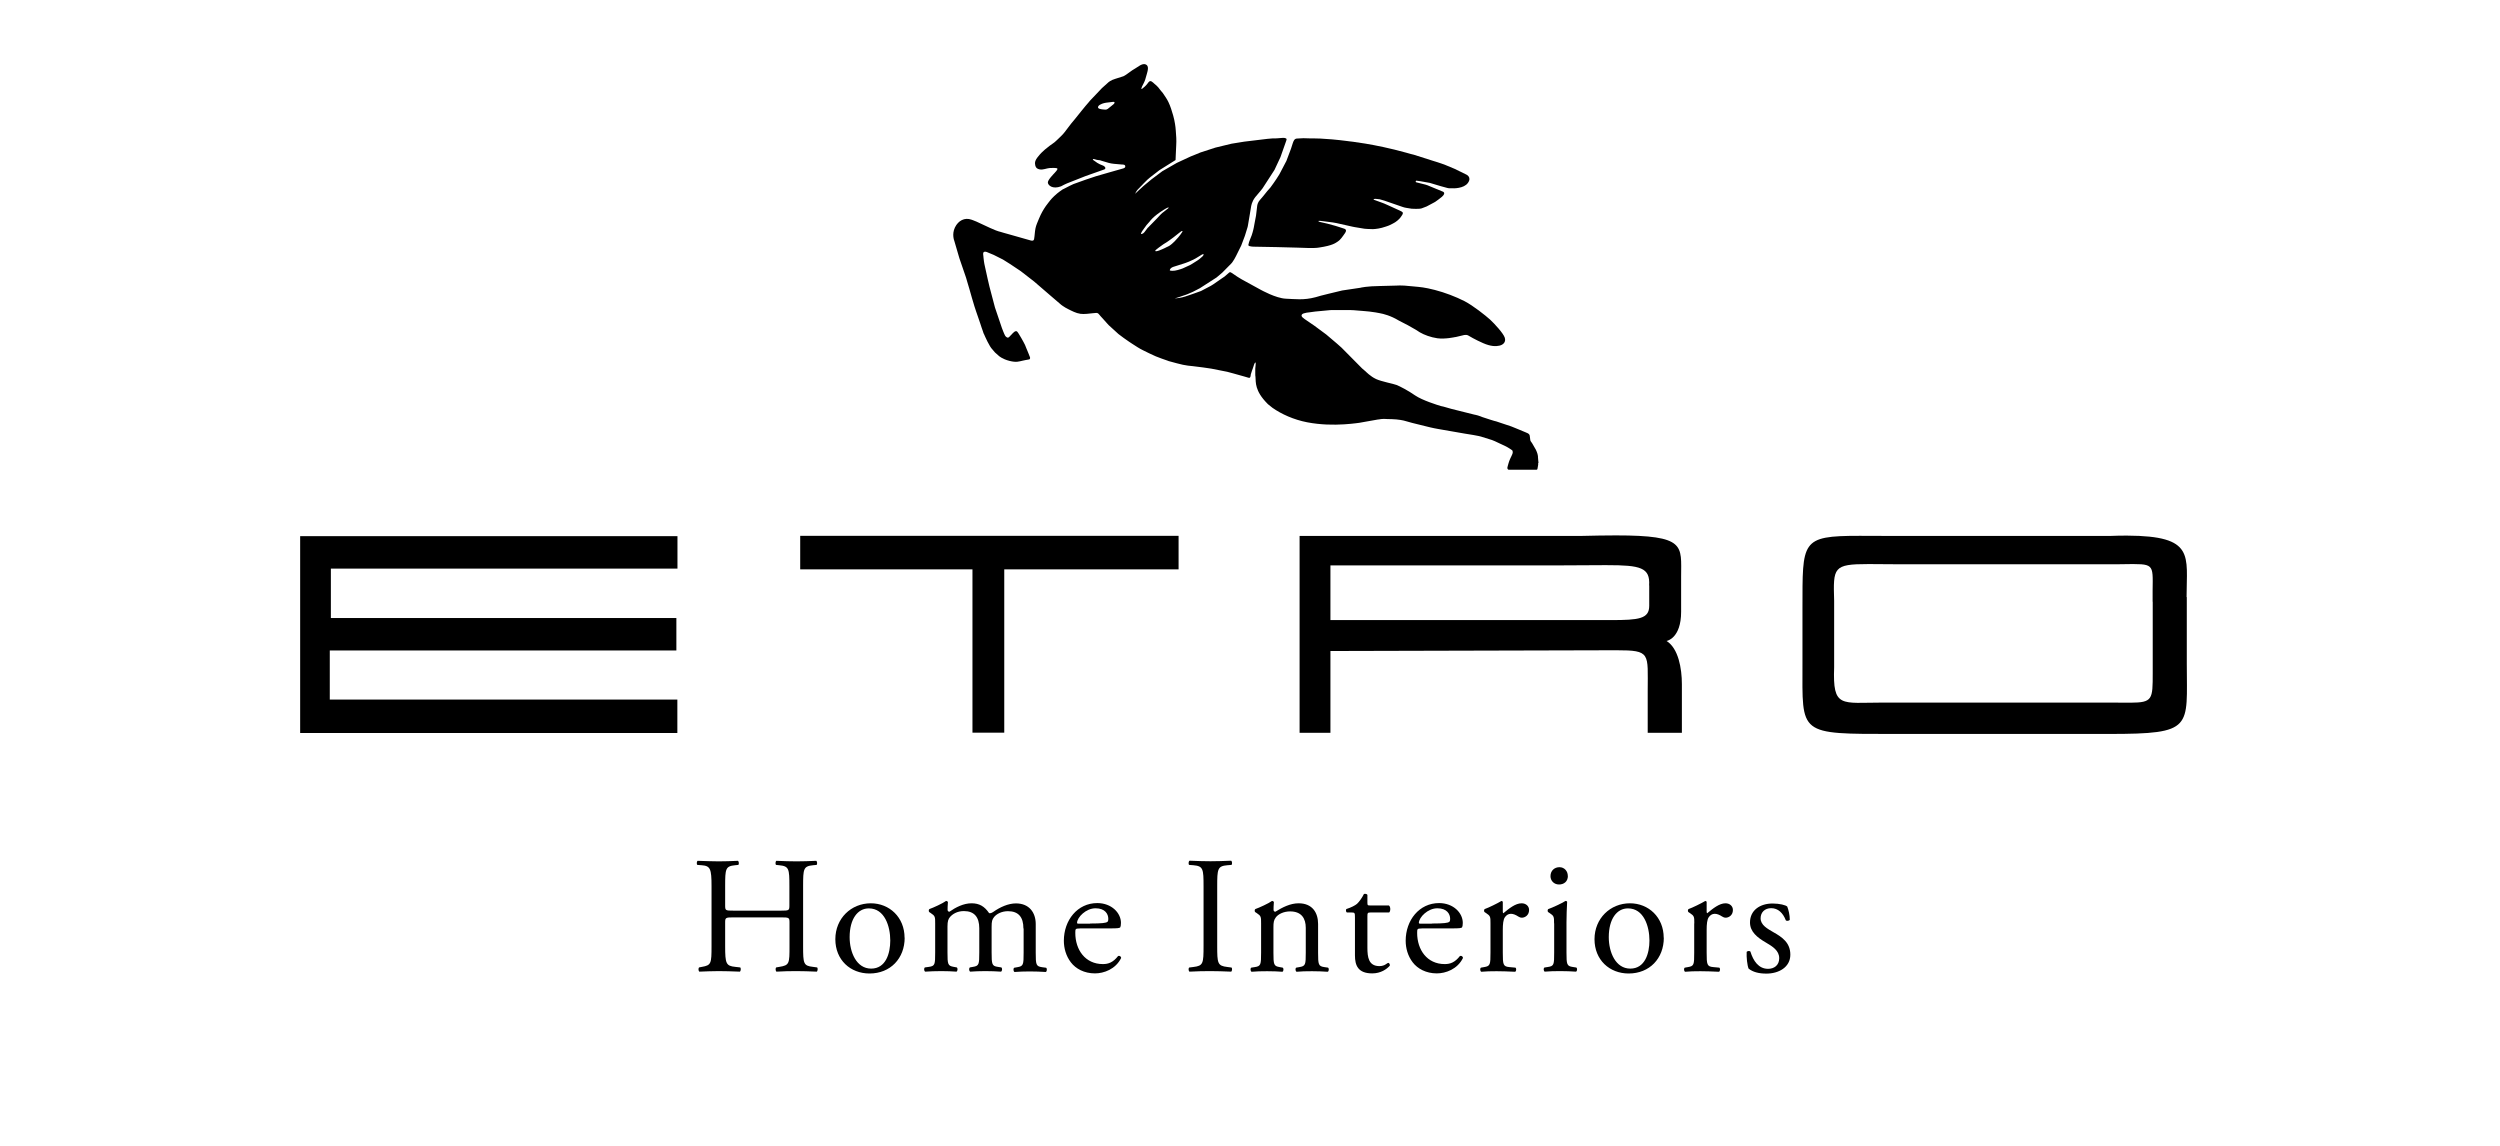 <svg xmlns="http://www.w3.org/2000/svg" xmlns:xlink="http://www.w3.org/1999/xlink" width="480" zoomAndPan="magnify" viewBox="0 0 360 165" height="220" preserveAspectRatio="xMidYMid meet"><g id="a2c26a2a89"><path style=" stroke:none;fill-rule:nonzero;fill:#000000;fill-opacity:1;" d="M 194.18 20.336 C 194.18 20.336 197.855 20.695 202.496 21.988 L 203.105 22.16 L 203.602 22.285 L 207.324 23.469 C 207.324 23.469 207.758 23.609 208.18 23.777 C 208.852 24.043 209.441 24.309 209.457 24.309 C 210.035 24.59 211.141 25.133 211.141 25.133 C 211.141 25.133 211.98 25.492 211.387 26.332 C 210.797 27.176 209.254 27.129 209.066 27.113 C 209.066 27.113 208.82 27.113 208.664 27.113 C 208.602 27.113 208.492 27.082 208.414 27.066 C 208.133 26.988 207.496 26.816 207.496 26.816 L 205.875 26.332 L 204.551 26.098 L 203.992 26.02 C 203.992 26.02 203.914 25.977 203.867 26.113 C 203.867 26.129 203.82 26.223 203.945 26.254 L 205.254 26.582 C 205.254 26.582 205.395 26.613 205.547 26.676 L 207.73 27.578 C 207.73 27.578 208.32 27.734 207.637 28.34 L 207.137 28.73 C 206.73 29.059 206.516 29.152 206.516 29.152 L 205.441 29.727 L 204.832 29.961 C 204.832 29.961 204.645 30.07 204.18 30.07 C 204.18 30.07 203.586 30.086 203.273 30.055 C 203.273 30.055 202.793 29.977 202.496 29.93 C 202.34 29.914 202.137 29.852 201.996 29.805 C 201.297 29.555 199.336 28.887 199.336 28.887 L 198.68 28.699 L 198.262 28.652 C 198.262 28.652 197.965 28.605 197.84 28.668 C 197.84 28.668 197.715 28.746 197.871 28.777 L 199.117 29.23 C 199.117 29.23 199.539 29.387 200.051 29.633 C 200.051 29.633 201.141 30.133 201.594 30.336 C 201.75 30.414 202.027 30.523 202.012 30.691 C 202.012 30.848 201.859 31.051 201.656 31.332 C 201.453 31.598 201.016 31.984 200.582 32.188 C 200.238 32.359 200.113 32.453 199.57 32.625 C 198.773 32.906 198.105 32.98 197.699 32.996 C 197.312 32.996 196.484 32.949 196.484 32.938 C 196.484 32.938 195.488 32.766 195.07 32.703 C 194.93 32.672 194.805 32.656 194.758 32.641 C 194.383 32.562 193.059 32.266 192.453 32.125 C 192.25 32.078 192.047 32.047 191.922 32.031 C 191.441 31.969 190.336 31.828 190.336 31.828 C 190.336 31.828 189.852 31.754 189.852 31.844 C 189.852 31.922 190.133 31.984 190.242 32 C 190.66 32.078 191.598 32.312 192.328 32.531 C 192.996 32.734 193.527 32.922 193.402 32.875 C 193.559 32.938 194.039 32.996 193.715 33.512 C 193.371 34.027 193.012 34.539 192.672 34.758 C 192.328 34.977 191.953 35.348 189.961 35.645 C 189.246 35.785 187.469 35.676 186.832 35.66 L 183.84 35.582 C 183.84 35.582 180.961 35.52 180.445 35.52 C 180.617 35.52 179.887 35.52 179.777 35.348 C 179.746 35.301 179.777 35.18 179.809 35.086 C 179.809 35.023 179.887 34.758 179.996 34.508 C 179.996 34.477 180.133 34.195 180.242 33.887 C 180.336 33.621 180.414 33.324 180.461 33.137 C 180.492 33.043 180.508 32.906 180.539 32.797 C 180.586 32.516 180.68 32.031 180.68 32.031 L 180.867 31.051 C 180.867 31.051 181.086 29.23 181.039 29.617 C 181.07 29.434 181.148 29.09 181.473 28.746 L 181.91 28.234 L 182.5 27.5 C 182.5 27.5 182.875 27.066 182.938 27.004 C 182.938 27.004 183.73 25.945 184.23 25.102 L 185.242 23.172 L 185.91 21.395 L 186.145 20.664 C 186.254 20.336 186.379 19.949 186.785 19.949 L 187.688 19.902 L 188.84 19.934 C 188.84 19.934 190.535 19.855 194.211 20.336 "></path><path style=" stroke:none;fill-rule:nonzero;fill:#000000;fill-opacity:1;" d="M 221.543 66.633 C 221.543 66.539 221.527 66.445 221.512 66.355 C 221.496 66.168 221.48 65.98 221.465 65.809 C 221.465 65.762 221.465 65.73 221.465 65.684 C 221.418 65.25 221.168 64.781 221.168 64.766 L 220.621 63.816 L 220.422 63.535 C 220.359 63.457 220.359 63.332 220.359 63.332 L 220.281 62.742 C 220.281 62.648 220.219 62.586 220.172 62.523 C 220.062 62.398 219.906 62.352 219.906 62.352 C 219.844 62.336 219.781 62.305 219.734 62.273 C 219.578 62.211 219.438 62.148 219.285 62.086 C 219.098 62.008 218.91 61.93 218.723 61.852 C 218.535 61.777 218.348 61.699 218.16 61.621 C 217.977 61.543 217.805 61.465 217.617 61.402 C 217.336 61.309 217.055 61.215 216.777 61.121 C 216.465 61.012 216.152 60.918 215.84 60.809 C 215.719 60.762 215.594 60.73 215.469 60.684 C 215.469 60.684 214.906 60.547 214.66 60.453 C 214.395 60.359 213.895 60.203 213.461 60.062 C 213.352 60.016 213.086 59.906 212.82 59.828 C 212.57 59.75 212.355 59.719 212.293 59.703 C 211.23 59.441 209.004 58.879 209.004 58.879 L 207.852 58.551 L 207.496 58.473 C 207.012 58.332 204.816 57.648 203.789 56.949 C 202.762 56.23 201.578 55.625 201.109 55.438 C 200.629 55.25 198.961 54.953 198.152 54.582 C 197.344 54.207 196.656 53.492 196.656 53.492 L 196.145 53.055 L 193.184 50.066 L 192.516 49.473 L 190.973 48.164 L 189.246 46.887 L 188.152 46.141 C 187.953 46 187.719 45.859 187.547 45.688 C 187.484 45.629 187.422 45.535 187.422 45.441 C 187.422 45.27 187.594 45.176 187.734 45.129 C 188 45.035 188.293 45.004 188.574 44.973 C 188.965 44.91 189.383 44.863 189.383 44.863 L 190.039 44.801 C 190.039 44.801 191.098 44.691 191.52 44.66 C 191.641 44.66 191.766 44.645 191.859 44.645 C 192.156 44.645 192.453 44.645 192.762 44.645 C 193.121 44.645 193.496 44.645 193.855 44.645 C 194.242 44.645 194.633 44.645 195.023 44.676 C 195.145 44.676 195.254 44.691 195.363 44.707 C 195.629 44.723 195.895 44.754 196.16 44.77 C 196.281 44.77 196.406 44.785 196.531 44.801 C 196.531 44.801 196.844 44.832 197.188 44.863 C 197.574 44.91 197.996 44.973 198.09 44.988 C 198.184 45.004 198.434 45.051 198.68 45.098 C 199.211 45.191 200.27 45.457 201.422 46.156 L 201.844 46.375 L 202.746 46.84 C 202.746 46.84 203.492 47.262 203.898 47.496 C 204.008 47.559 204.301 47.746 204.457 47.855 C 205.098 48.227 206.016 48.57 206.98 48.711 C 208.102 48.867 209.535 48.539 209.535 48.539 L 209.598 48.539 L 210.844 48.242 C 211.047 48.211 211.246 48.211 211.418 48.305 C 211.512 48.367 212.461 48.93 213.566 49.41 C 214.672 49.895 215.406 49.895 215.934 49.77 C 216.48 49.645 216.887 49.238 216.684 48.617 C 216.48 47.992 215.219 46.625 214.582 46.031 C 213.926 45.441 212.152 44.023 210.891 43.367 C 209.613 42.715 208.055 42.125 206.605 41.75 C 205.176 41.375 204.258 41.312 204.258 41.312 L 203.258 41.219 C 201.625 41.031 201.078 41.141 201.078 41.125 L 198.664 41.188 C 196.906 41.203 195.895 41.422 195.895 41.438 L 193.277 41.828 L 191.348 42.293 C 190.832 42.402 189.461 42.777 189.461 42.793 C 187.719 43.262 186.457 43.059 185.164 43.012 C 183.715 42.949 181.598 41.75 181.582 41.75 C 181.582 41.75 179.637 40.691 178.797 40.223 C 178.516 40.066 178.281 39.91 178.188 39.852 C 177.859 39.633 177.301 39.258 177.301 39.258 C 177.113 39.117 176.988 39.258 176.988 39.258 L 176.32 39.836 L 175.977 40.066 L 174.715 40.941 L 174.34 41.172 L 172.941 41.906 C 172.801 41.984 170.668 42.699 170.668 42.699 C 170.121 42.887 169.281 42.98 169.281 42.965 L 169.188 42.965 L 169.746 42.793 L 170.93 42.387 L 171.758 42.031 L 172.785 41.5 L 175.184 39.957 L 176.008 39.258 C 176.008 39.258 176.848 38.402 177.238 38.012 C 177.301 37.949 177.395 37.855 177.457 37.762 C 177.504 37.699 177.691 37.406 177.738 37.328 C 177.875 37.094 177.984 36.875 177.984 36.875 L 178.516 35.801 L 178.734 35.363 L 179.262 33.965 C 179.262 33.965 179.527 33.105 179.637 32.75 C 179.652 32.688 179.699 32.547 179.715 32.391 C 179.777 32 179.918 31.191 179.918 31.191 L 180.148 29.805 C 180.18 29.648 180.242 29.059 180.758 28.387 C 181.348 27.688 181.816 27.145 181.801 27.129 L 183.527 24.465 L 184.387 22.625 C 184.387 22.625 185.211 20.289 185.211 20.289 C 185.258 20.184 185.32 20.012 185.195 19.934 C 184.977 19.809 184.574 19.855 184.293 19.887 C 183.965 19.918 183.73 19.934 183.422 19.934 C 183.359 19.934 183.281 19.934 183.219 19.934 L 182.5 19.996 L 179.168 20.398 L 177.332 20.695 L 175.012 21.258 L 172.863 21.957 L 172.066 22.285 L 171.477 22.52 L 169.469 23.453 L 167.379 24.652 L 165.824 25.82 L 164.734 26.723 C 164.734 26.723 164.656 26.785 164.625 26.816 C 164.531 26.895 164.453 26.973 164.359 27.066 C 164.25 27.16 164.141 27.266 164.016 27.375 C 163.906 27.469 163.801 27.562 163.707 27.672 C 163.629 27.734 163.551 27.812 163.473 27.875 L 163.441 27.906 C 163.441 27.906 163.473 27.859 163.473 27.844 C 163.473 27.812 163.504 27.797 163.52 27.766 C 163.52 27.75 163.551 27.719 163.566 27.703 C 163.566 27.672 163.598 27.641 163.613 27.609 C 163.629 27.578 163.66 27.531 163.676 27.5 C 163.723 27.438 163.77 27.359 163.832 27.297 C 163.863 27.266 163.895 27.234 163.922 27.203 C 163.969 27.16 164.016 27.113 164.062 27.066 C 164.125 27.004 164.172 26.941 164.234 26.879 C 164.297 26.816 164.375 26.738 164.438 26.676 C 164.5 26.598 164.578 26.535 164.641 26.457 C 164.703 26.395 164.781 26.316 164.844 26.254 C 164.906 26.191 164.953 26.129 165.016 26.082 C 165.059 26.035 165.09 26.008 165.137 25.961 C 165.152 25.945 165.184 25.914 165.199 25.898 L 165.637 25.523 L 166.945 24.512 L 169.281 23.047 C 169.281 22.797 169.312 22.535 169.312 22.285 C 169.328 21.832 169.344 21.383 169.375 20.93 C 169.422 20.215 169.375 19.512 169.312 18.797 C 169.297 18.484 169.25 18.156 169.203 17.848 C 169.141 17.426 169.047 17.035 168.938 16.633 C 168.75 15.977 168.547 15.309 168.254 14.699 C 168.035 14.234 167.723 13.812 167.441 13.391 C 167.348 13.254 167.211 13.145 167.117 13.004 C 167.008 12.863 166.898 12.723 166.789 12.582 C 166.633 12.395 166.43 12.223 166.242 12.07 C 166.105 11.961 165.996 11.82 165.824 11.727 C 165.59 11.602 165.496 11.727 165.34 11.898 C 165.34 11.898 165.215 12.086 165.059 12.254 C 165 12.332 164.734 12.582 164.484 12.77 C 164.234 12.957 164.422 12.535 164.453 12.457 C 164.609 12.133 164.797 11.82 164.906 11.477 C 165 11.195 165.074 10.902 165.152 10.621 C 165.262 10.23 165.512 9.453 164.953 9.266 C 164.625 9.156 164.297 9.328 164.031 9.5 C 163.863 9.609 163.691 9.719 163.52 9.828 C 163.191 10.012 162.879 10.23 162.586 10.449 C 162.32 10.637 162.07 10.84 161.773 10.98 C 161.773 10.98 160.605 11.352 160.605 11.352 C 159.969 11.523 159.562 11.883 159.562 11.898 L 158.676 12.691 L 158.441 12.941 L 156.977 14.48 L 156.73 14.777 C 156.465 15.043 154.828 17.098 154.828 17.098 L 154.27 17.77 C 154.16 17.926 154.035 18.062 153.926 18.219 C 153.723 18.484 153.52 18.75 153.32 19.016 C 153.18 19.199 153.023 19.371 152.852 19.543 C 152.68 19.699 152.508 19.871 152.352 20.027 C 152.262 20.121 152.168 20.199 152.074 20.289 C 151.918 20.445 151.746 20.57 151.652 20.633 C 151.402 20.805 150.938 21.133 150.469 21.535 C 150.141 21.816 149.816 22.129 149.551 22.473 C 149.316 22.75 149.051 23.094 149.035 23.469 C 149.035 23.672 149.082 23.918 149.191 24.09 C 149.301 24.277 149.551 24.371 149.77 24.402 C 150.234 24.465 150.672 24.246 151.125 24.199 C 151.34 24.184 152.184 24.137 152.262 24.277 C 152.34 24.418 151.965 24.793 151.84 24.93 C 151.73 25.055 150.875 25.898 150.891 26.285 C 150.906 26.676 151.559 27.297 152.789 26.832 C 153.551 26.441 153.117 26.598 156.324 25.352 L 158.348 24.637 L 159.051 24.387 C 159.207 24.293 159.191 24.168 159.129 24.074 C 159.051 23.949 158.895 23.871 158.863 23.855 C 158.77 23.809 158.551 23.715 158.379 23.656 C 158.238 23.594 158.086 23.5 158.008 23.453 C 157.789 23.297 157.445 23.047 157.43 23.047 C 157.398 23.031 157.367 22.984 157.367 22.953 C 157.367 22.859 157.57 22.922 157.602 22.922 C 157.711 22.953 157.82 22.984 157.93 23.016 C 158.055 23.047 158.176 23.047 158.301 23.062 C 158.379 23.062 158.457 23.094 158.535 23.125 C 158.91 23.234 159.27 23.344 159.641 23.453 C 160.141 23.594 160.637 23.609 161.152 23.656 C 161.277 23.656 161.402 23.688 161.527 23.688 C 161.695 23.688 162.039 23.688 162.039 23.949 C 162.039 24.121 161.977 24.152 161.773 24.246 L 159.641 24.852 L 157.805 25.383 C 157.805 25.383 157.07 25.617 156.309 25.883 C 155.594 26.129 154.828 26.426 154.582 26.504 C 154.52 26.535 154.051 26.754 154.051 26.754 C 153.91 26.832 153.43 27.082 153.117 27.234 L 153.086 27.234 C 152.93 27.344 152.398 27.672 151.809 28.234 C 151.34 28.668 150.969 29.184 150.922 29.246 C 150.5 29.773 150.141 30.352 149.848 30.957 C 149.754 31.145 149.676 31.332 149.598 31.52 C 149.426 31.953 149.207 32.406 149.113 32.859 C 149.004 33.371 149.004 33.918 148.91 34.43 C 148.898 34.523 148.836 34.617 148.727 34.648 C 148.633 34.68 148.539 34.648 148.445 34.633 C 148.148 34.555 147.852 34.461 147.559 34.383 C 147.215 34.289 146.871 34.18 146.516 34.086 C 146.156 33.98 145.781 33.887 145.426 33.777 C 145.129 33.699 144.832 33.605 144.535 33.527 C 144.395 33.48 144.258 33.449 144.117 33.402 C 143.211 33.199 142.074 32.562 140.598 31.906 C 140.207 31.738 139.879 31.629 139.879 31.629 C 138.914 31.285 137.996 31.754 137.512 32.75 C 137.031 33.746 137.418 34.68 137.418 34.68 L 137.996 36.656 L 138.152 37.188 L 139.117 40.004 C 139.18 40.207 139.227 40.41 139.289 40.598 C 139.383 40.926 139.477 41.266 139.586 41.594 C 139.832 42.434 140.051 43.277 140.316 44.102 C 140.395 44.336 140.473 44.582 140.551 44.816 C 140.77 45.41 140.953 46.016 141.172 46.625 C 141.234 46.793 141.297 46.98 141.344 47.152 C 141.406 47.355 141.469 47.543 141.547 47.73 C 141.578 47.824 141.609 47.934 141.641 48.023 C 141.641 47.992 141.625 47.977 141.609 47.961 C 141.609 47.992 141.641 48.023 141.656 48.055 C 141.656 48.055 141.656 48.023 141.656 48.023 C 141.844 48.461 142.48 49.91 142.902 50.312 L 143.273 50.75 L 143.836 51.25 C 143.836 51.25 144.316 51.699 145.348 51.965 C 146.391 52.23 146.746 52.043 147.277 51.934 C 147.543 51.887 147.805 51.809 148.086 51.777 C 148.18 51.777 148.289 51.746 148.32 51.637 C 148.367 51.496 148.289 51.359 148.242 51.25 C 148.195 51.156 148.164 51.062 148.133 50.969 C 148.055 50.766 147.977 50.562 147.883 50.359 C 147.852 50.297 147.836 50.238 147.805 50.176 L 147.605 49.676 L 147.371 49.223 C 147.184 48.852 146.949 48.492 146.73 48.117 C 146.652 47.992 146.578 47.871 146.484 47.762 C 146.234 47.496 145.828 47.992 145.656 48.18 L 145.5 48.336 C 145.254 48.633 145.16 48.633 145.082 48.617 C 145.004 48.586 144.863 48.539 144.738 48.336 C 144.613 48.133 144.273 47.246 144.273 47.23 L 143.273 44.273 L 142.48 41.266 L 142.215 40.129 L 141.75 38.012 C 141.719 37.902 141.688 37.637 141.688 37.637 C 141.688 37.637 141.656 37.375 141.625 37.109 C 141.625 36.969 141.594 36.812 141.578 36.656 C 141.578 36.531 141.547 36.363 141.688 36.285 C 141.906 36.16 142.246 36.348 142.449 36.438 L 143.09 36.703 L 144.426 37.375 L 145.441 38.012 L 146.98 39.039 L 148.91 40.535 L 151.203 42.512 L 152.82 43.898 C 152.82 43.898 152.914 43.977 153.039 44.055 C 153.102 44.102 153.32 44.242 153.43 44.305 C 153.598 44.398 153.801 44.504 153.801 44.504 C 153.801 44.504 154.004 44.613 154.207 44.707 C 154.426 44.816 154.645 44.91 154.645 44.91 C 154.922 45.035 155.266 45.145 155.594 45.191 C 155.812 45.223 156.246 45.223 156.527 45.191 C 156.871 45.16 157.273 45.113 157.273 45.113 C 157.383 45.113 157.492 45.098 157.602 45.082 C 157.742 45.082 157.883 45.035 158.023 45.082 C 158.16 45.129 158.238 45.238 158.332 45.348 C 158.379 45.41 158.426 45.473 158.488 45.535 C 158.598 45.641 158.691 45.766 158.801 45.875 C 159.035 46.141 159.27 46.391 159.5 46.656 C 159.547 46.719 159.609 46.777 159.656 46.824 L 161.059 48.102 C 161.559 48.477 162.07 48.867 162.586 49.207 C 162.742 49.301 162.879 49.41 163.035 49.504 C 163.551 49.832 164.047 50.176 164.594 50.438 C 165.199 50.734 165.809 51.047 166.43 51.312 C 166.977 51.543 167.551 51.73 168.129 51.934 C 168.176 51.949 168.238 51.965 168.285 51.996 L 169.5 52.324 C 170.668 52.664 171.773 52.727 171.773 52.727 L 173.266 52.914 L 174.434 53.086 L 176.723 53.539 C 177.004 53.617 177.285 53.695 177.582 53.77 C 178.125 53.926 178.656 54.066 179.199 54.223 C 179.371 54.27 179.559 54.316 179.73 54.379 C 179.824 54.41 179.918 54.441 179.996 54.363 C 180.102 54.238 180.086 54.066 180.117 53.91 C 180.164 53.723 180.227 53.555 180.289 53.367 C 180.32 53.258 180.352 53.164 180.398 53.07 C 180.43 52.977 180.461 52.883 180.492 52.789 C 180.555 52.602 180.602 52.402 180.711 52.246 C 180.711 52.23 180.758 52.184 180.773 52.199 C 180.82 52.199 180.82 52.324 180.82 52.355 C 180.82 52.434 180.82 52.527 180.805 52.602 C 180.789 52.758 180.773 52.914 180.758 53.086 C 180.758 53.32 180.758 53.57 180.758 53.801 C 180.758 53.973 180.758 54.129 180.789 54.285 C 180.852 55.047 180.664 56.262 182.5 58.117 L 182.594 58.211 L 183.234 58.723 C 184.512 59.625 186.301 60.438 188.23 60.809 C 190.164 61.184 192.078 61.199 193.543 61.105 C 195.023 61.012 195.723 60.871 195.723 60.887 L 198.434 60.406 L 198.496 60.406 C 198.496 60.406 199.086 60.266 199.785 60.344 C 199.785 60.344 200.953 60.344 201.656 60.469 C 201.828 60.5 202.043 60.531 202.074 60.547 C 202.199 60.578 202.371 60.625 202.371 60.625 L 203.367 60.902 L 205.453 61.418 C 205.453 61.418 206.344 61.652 207.184 61.789 C 208.023 61.93 210.375 62.352 210.953 62.445 C 210.953 62.445 211.543 62.539 212.121 62.633 C 212.445 62.695 212.758 62.758 212.945 62.789 C 213.055 62.805 213.18 62.852 213.258 62.867 C 213.582 62.957 214.441 63.238 214.844 63.363 C 214.984 63.41 215.141 63.473 215.266 63.535 C 215.672 63.723 216.527 64.125 216.887 64.297 C 216.992 64.344 217.32 64.547 217.414 64.609 C 217.805 64.891 217.789 64.781 217.836 65.094 C 217.836 65.094 217.836 65.277 217.758 65.434 L 217.617 65.746 L 217.57 65.84 C 217.57 65.84 217.336 66.309 217.227 66.711 C 217.195 66.852 217.148 66.977 217.117 67.102 C 217.07 67.242 217.039 67.383 217.086 67.508 C 217.117 67.582 217.18 67.645 217.258 67.645 C 217.336 67.645 217.445 67.645 217.523 67.645 L 220.887 67.645 C 220.996 67.645 221.09 67.645 221.199 67.645 C 221.246 67.645 221.293 67.645 221.34 67.613 C 221.387 67.582 221.402 67.508 221.402 67.461 C 221.418 67.352 221.449 67.227 221.465 67.117 C 221.496 66.977 221.512 66.836 221.496 66.695 M 160.375 14.98 C 160.375 14.98 160.25 15.105 160.25 15.09 L 160 15.293 C 159.844 15.418 159.672 15.559 159.516 15.68 C 159.297 15.852 159.051 15.773 158.801 15.758 C 158.598 15.727 157.992 15.695 158.133 15.34 C 158.223 15.137 158.52 15.012 158.707 14.934 C 158.879 14.871 159.066 14.824 159.254 14.793 C 159.547 14.746 159.844 14.715 160.141 14.684 C 160.234 14.684 160.359 14.637 160.438 14.684 C 160.574 14.73 160.438 14.934 160.375 14.996 M 165.293 32.781 L 164.797 33.434 C 164.641 33.652 164.281 33.777 164.297 33.652 C 164.312 33.527 164.547 33.152 164.562 33.152 L 165.105 32.406 L 165.559 31.891 C 165.559 31.891 165.996 31.191 167.598 30.195 L 167.973 29.977 C 167.973 29.977 168.254 29.836 168.285 29.883 C 168.316 29.93 168.16 30.055 168.129 30.07 L 167.598 30.492 C 167.32 30.676 167.008 31.02 167.008 31.02 L 166.602 31.457 L 165.98 32.094 L 165.309 32.781 Z M 168.129 35.52 C 167.629 35.801 166.93 36.066 166.93 36.066 C 166.648 36.176 166.43 36.191 166.398 36.176 C 166.352 36.145 166.32 36.082 166.477 35.957 C 166.633 35.816 167.07 35.504 167.07 35.504 L 167.52 35.18 L 168.066 34.836 C 168.066 34.836 168.531 34.523 168.938 34.211 C 168.938 34.211 169.684 33.605 169.824 33.512 L 170.074 33.324 C 170.074 33.324 170.23 33.215 170.277 33.277 C 170.324 33.34 170.121 33.574 169.965 33.809 L 169.656 34.195 C 168.906 35.086 168.41 35.379 168.41 35.379 C 168.332 35.426 168.238 35.488 168.129 35.535 M 168.457 38.883 C 168.457 38.742 168.656 38.527 168.938 38.434 L 170.559 37.918 C 170.559 37.918 171.648 37.574 172.52 37 L 173.082 36.656 C 173.082 36.656 173.281 36.562 173.312 36.609 C 173.359 36.656 173.234 36.875 173.141 36.938 L 172.926 37.125 C 172.926 37.125 172.629 37.406 172.254 37.621 C 171.898 37.84 171.445 38.168 170.992 38.34 L 170.309 38.652 C 170.309 38.652 169.871 38.82 169.594 38.883 C 169.375 38.93 169.109 39.008 168.844 38.992 C 168.844 38.992 168.441 39.023 168.441 38.883 "></path><path style=" stroke:none;fill-rule:nonzero;fill:#000000;fill-opacity:1;" d="M 169.715 77.16 L 115.23 77.16 L 115.23 81.988 L 140.035 81.988 L 140.035 105.504 L 144.613 105.504 L 144.613 81.988 L 169.715 81.988 Z M 169.715 77.16 "></path><path style=" stroke:none;fill-rule:nonzero;fill:#000000;fill-opacity:1;" d="M 239.996 92.297 C 239.996 92.297 242.082 91.953 242.082 88.094 L 242.082 83.031 C 242.082 78.531 242.828 77.098 232.691 77.098 C 231.227 77.098 229.531 77.129 227.582 77.176 L 187.141 77.176 L 187.141 105.52 L 191.582 105.52 L 191.582 93.746 L 232.504 93.637 L 232.754 93.637 C 237.754 93.637 237.27 94.043 237.27 99.492 L 237.27 105.52 L 242.191 105.52 L 242.191 98.512 C 242.191 96.27 241.691 93.355 239.98 92.297 M 237.488 84.293 L 237.488 87.234 C 237.488 89.105 236.023 89.293 232.004 89.293 L 231.133 89.293 C 230.418 89.293 229.641 89.293 228.781 89.293 L 191.582 89.293 L 191.582 81.414 L 224.984 81.414 C 227.32 81.414 229.25 81.383 230.836 81.383 L 231.133 81.383 C 231.227 81.383 231.32 81.383 231.414 81.383 C 236.227 81.383 237.645 81.723 237.473 84.309 "></path><path style=" stroke:none;fill-rule:nonzero;fill:#000000;fill-opacity:1;" d="M 43.223 77.207 L 43.223 105.551 L 97.539 105.551 L 97.539 100.738 L 47.488 100.738 L 47.488 93.668 L 97.398 93.668 L 97.398 88.996 L 47.645 88.996 L 47.645 81.879 L 97.555 81.879 L 97.555 77.207 Z M 43.223 77.207 "></path><path style=" stroke:none;fill-rule:nonzero;fill:#000000;fill-opacity:1;" d="M 314.867 85.977 C 314.867 79.98 316.113 77.176 306.332 77.129 L 306.004 77.129 C 305.32 77.129 304.605 77.145 303.824 77.176 L 272.867 77.176 C 271 77.176 269.395 77.16 268.008 77.16 L 267.699 77.16 C 259.289 77.16 259.57 77.91 259.555 87.625 L 259.555 95.551 C 259.555 105.875 258.836 105.688 272.883 105.688 L 303.684 105.688 C 315.957 105.688 314.898 104.832 314.898 95.551 L 314.898 85.977 Z M 309.992 86.645 L 309.992 96.953 C 309.992 100.707 309.977 101.172 306.801 101.188 L 306.613 101.188 C 305.836 101.188 304.883 101.172 303.699 101.172 L 271.156 101.172 C 265.098 101.172 263.898 102.016 264.117 96.082 L 264.117 86.504 C 263.977 81.723 263.961 81.227 269.02 81.227 L 269.27 81.227 C 270.5 81.227 272.012 81.258 273.863 81.258 L 304.605 81.258 C 305.508 81.258 306.27 81.242 306.91 81.227 L 307.094 81.227 C 307.094 81.227 307.219 81.227 307.266 81.227 C 310.582 81.227 309.914 81.691 309.977 86.645 "></path><path style=" stroke:none;fill-rule:nonzero;fill:#000000;fill-opacity:1;" d="M 105.621 132.102 C 104.469 132.102 104.422 132.148 104.422 132.863 L 104.422 136.242 C 104.422 138.766 104.547 139.094 105.887 139.23 L 106.586 139.309 C 106.727 139.402 106.68 139.84 106.539 139.918 C 105.246 139.871 104.438 139.84 103.488 139.84 C 102.461 139.84 101.648 139.887 100.715 139.918 C 100.574 139.84 100.527 139.465 100.668 139.309 L 101.074 139.23 C 102.414 139 102.461 138.75 102.461 136.242 L 102.461 127.613 C 102.461 125.094 102.289 124.688 101.043 124.594 L 100.422 124.547 C 100.281 124.453 100.328 124.02 100.465 123.957 C 101.633 123.988 102.461 124.035 103.488 124.035 C 104.422 124.035 105.23 124.004 106.258 123.957 C 106.398 124.035 106.461 124.453 106.305 124.547 L 105.855 124.594 C 104.469 124.734 104.422 125.094 104.422 127.613 L 104.422 130.371 C 104.422 131.117 104.469 131.133 105.621 131.133 L 112.473 131.133 C 113.625 131.133 113.672 131.102 113.672 130.371 L 113.672 127.613 C 113.672 125.094 113.625 124.734 112.207 124.594 L 111.758 124.547 C 111.617 124.453 111.664 124.02 111.805 123.957 C 112.91 124.004 113.719 124.035 114.699 124.035 C 115.68 124.035 116.445 124.004 117.535 123.957 C 117.676 124.035 117.723 124.453 117.582 124.547 L 117.082 124.594 C 115.695 124.734 115.648 125.094 115.648 127.613 L 115.648 136.242 C 115.648 138.766 115.695 139.078 117.082 139.23 L 117.66 139.309 C 117.797 139.402 117.75 139.84 117.613 139.918 C 116.461 139.871 115.648 139.84 114.715 139.84 C 113.734 139.84 112.879 139.855 111.82 139.918 C 111.68 139.84 111.633 139.465 111.773 139.309 L 112.223 139.23 C 113.688 139 113.688 138.75 113.688 136.242 L 113.688 132.863 C 113.688 132.148 113.641 132.102 112.488 132.102 Z M 105.621 132.102 "></path><path style=" stroke:none;fill-rule:nonzero;fill:#000000;fill-opacity:1;" d="M 130.273 135.027 C 130.273 138.016 128.215 140.184 125.211 140.184 C 122.453 140.184 120.289 138.234 120.289 135.246 C 120.289 132.254 122.562 130.074 125.398 130.074 C 128.078 130.074 130.258 132.086 130.258 135.043 M 125.102 130.809 C 123.516 130.809 122.348 132.316 122.348 134.949 C 122.348 137.129 123.328 139.48 125.445 139.48 C 127.562 139.48 128.199 137.285 128.199 135.434 C 128.199 133.391 127.391 130.809 125.117 130.809 "></path><path style=" stroke:none;fill-rule:nonzero;fill:#000000;fill-opacity:1;" d="M 147.371 133.688 C 147.371 132.055 146.652 131.211 145.145 131.211 C 144.242 131.211 143.492 131.617 143.148 132.055 C 142.871 132.41 142.793 132.645 142.793 133.484 L 142.793 137.145 C 142.793 138.875 142.84 139.109 143.695 139.23 L 144.195 139.309 C 144.363 139.434 144.316 139.84 144.148 139.918 C 143.43 139.871 142.73 139.84 141.891 139.84 C 141.047 139.84 140.379 139.871 139.707 139.918 C 139.539 139.84 139.492 139.434 139.664 139.309 L 140.098 139.23 C 140.984 139.094 141.016 138.875 141.016 137.145 L 141.016 133.672 C 141.016 132.07 140.301 131.195 138.805 131.195 C 137.824 131.195 137.156 131.633 136.797 132.055 C 136.562 132.332 136.438 132.645 136.438 133.422 L 136.438 137.145 C 136.438 138.875 136.484 139.078 137.344 139.23 L 137.777 139.309 C 137.949 139.434 137.902 139.84 137.73 139.918 C 137.078 139.871 136.391 139.84 135.551 139.84 C 134.711 139.84 133.961 139.871 133.23 139.918 C 133.059 139.84 133.012 139.434 133.184 139.309 L 133.762 139.23 C 134.648 139.109 134.664 138.875 134.664 137.145 L 134.664 132.957 C 134.664 132.023 134.664 131.898 134.023 131.477 L 133.809 131.336 C 133.715 131.242 133.715 130.98 133.84 130.902 C 134.383 130.715 135.754 130.09 136.234 129.734 C 136.328 129.734 136.453 129.781 136.5 129.902 C 136.453 130.449 136.453 130.809 136.453 131.027 C 136.453 131.164 136.547 131.289 136.719 131.289 C 137.621 130.652 138.758 130.074 139.895 130.074 C 141.031 130.074 141.766 130.512 142.434 131.492 C 142.652 131.539 142.824 131.445 143.043 131.305 C 143.992 130.637 145.176 130.09 146.297 130.09 C 148.211 130.09 149.145 131.414 149.145 133.066 L 149.145 137.191 C 149.145 138.922 149.191 139.152 150.062 139.277 L 150.641 139.355 C 150.812 139.48 150.766 139.887 150.594 139.965 C 149.801 139.918 149.113 139.887 148.273 139.887 C 147.434 139.887 146.762 139.918 146.094 139.965 C 145.922 139.887 145.875 139.48 146.047 139.355 L 146.484 139.277 C 147.371 139.137 147.402 138.922 147.402 137.191 L 147.402 133.719 Z M 147.371 133.688 "></path><path style=" stroke:none;fill-rule:nonzero;fill:#000000;fill-opacity:1;" d="M 155.484 133.703 C 154.859 133.703 154.844 133.75 154.844 134.344 C 154.844 136.758 156.262 138.828 158.816 138.828 C 159.609 138.828 160.281 138.594 161.012 137.66 C 161.246 137.582 161.418 137.738 161.449 137.941 C 160.652 139.574 158.941 140.168 157.68 140.168 C 156.121 140.168 154.906 139.496 154.207 138.578 C 153.492 137.645 153.195 136.523 153.195 135.465 C 153.195 132.52 155.141 130.043 158.008 130.043 C 160.062 130.043 161.418 131.461 161.418 132.895 C 161.418 133.238 161.371 133.422 161.324 133.516 C 161.246 133.656 160.918 133.688 159.906 133.688 L 155.469 133.688 Z M 156.965 132.988 C 158.738 132.988 159.27 132.895 159.453 132.754 C 159.531 132.707 159.594 132.613 159.594 132.301 C 159.594 131.633 159.145 130.793 157.758 130.793 C 156.371 130.793 155.125 132.086 155.094 132.879 C 155.094 132.926 155.094 133.004 155.266 133.004 L 156.965 133.004 Z M 156.965 132.988 "></path><path style=" stroke:none;fill-rule:nonzero;fill:#000000;fill-opacity:1;" d="M 173.312 127.66 C 173.312 125.125 173.266 124.719 171.852 124.594 L 171.242 124.547 C 171.102 124.453 171.148 124.02 171.289 123.941 C 172.488 123.988 173.297 124.02 174.309 124.02 C 175.324 124.02 176.086 123.988 177.285 123.941 C 177.426 124.02 177.473 124.438 177.332 124.547 L 176.738 124.594 C 175.324 124.719 175.277 125.125 175.277 127.66 L 175.277 136.195 C 175.277 138.734 175.324 139.078 176.738 139.246 L 177.332 139.324 C 177.473 139.418 177.426 139.855 177.285 139.918 C 176.086 139.871 175.277 139.84 174.309 139.84 C 173.297 139.84 172.488 139.855 171.289 139.918 C 171.148 139.84 171.102 139.465 171.242 139.324 L 171.852 139.246 C 173.266 139.078 173.312 138.75 173.312 136.195 Z M 173.312 127.66 "></path><path style=" stroke:none;fill-rule:nonzero;fill:#000000;fill-opacity:1;" d="M 181.598 132.957 C 181.598 132.023 181.598 131.898 180.961 131.477 L 180.742 131.336 C 180.648 131.242 180.648 130.98 180.773 130.902 C 181.316 130.715 182.688 130.09 183.172 129.734 C 183.266 129.734 183.391 129.781 183.438 129.902 C 183.391 130.449 183.391 130.809 183.391 131.027 C 183.391 131.164 183.484 131.289 183.652 131.289 C 184.652 130.668 185.789 130.074 187 130.074 C 188.996 130.074 189.805 131.445 189.805 133.051 L 189.805 137.176 C 189.805 138.906 189.852 139.137 190.707 139.262 L 191.238 139.34 C 191.41 139.465 191.363 139.871 191.191 139.934 C 190.473 139.887 189.773 139.855 188.934 139.855 C 188.094 139.855 187.344 139.871 186.707 139.934 C 186.535 139.855 186.488 139.449 186.66 139.34 L 187.109 139.262 C 188 139.121 188.031 138.906 188.031 137.176 L 188.031 133.609 C 188.031 132.238 187.406 131.242 185.773 131.242 C 184.852 131.242 184.074 131.633 183.73 132.086 C 183.422 132.488 183.375 132.832 183.375 133.516 L 183.375 137.176 C 183.375 138.906 183.422 139.121 184.277 139.262 L 184.711 139.34 C 184.883 139.465 184.836 139.871 184.668 139.934 C 184.027 139.887 183.328 139.855 182.484 139.855 C 181.645 139.855 180.898 139.871 180.227 139.934 C 180.059 139.855 180.012 139.449 180.18 139.34 L 180.68 139.262 C 181.566 139.137 181.598 138.906 181.598 137.176 Z M 181.598 132.957 "></path><path style=" stroke:none;fill-rule:nonzero;fill:#000000;fill-opacity:1;" d="M 197.344 131.398 C 196.938 131.398 196.906 131.477 196.906 131.977 L 196.906 136.461 C 196.906 137.848 197.078 139.121 198.648 139.121 C 198.883 139.121 199.102 139.078 199.289 139 C 199.508 138.922 199.816 138.656 199.895 138.656 C 200.082 138.656 200.176 138.922 200.129 139.062 C 199.691 139.559 198.836 140.168 197.605 140.168 C 195.551 140.168 195.113 139.016 195.113 137.582 L 195.113 132.102 C 195.113 131.445 195.082 131.398 194.617 131.398 L 193.945 131.398 C 193.809 131.305 193.777 131.039 193.871 130.902 C 194.57 130.684 195.16 130.371 195.41 130.152 C 195.723 129.875 196.176 129.219 196.406 128.734 C 196.531 128.691 196.812 128.691 196.906 128.859 L 196.906 129.934 C 196.906 130.371 196.938 130.387 197.344 130.387 L 200.004 130.387 C 200.285 130.605 200.238 131.242 200.035 131.398 L 197.328 131.398 Z M 197.344 131.398 "></path><path style=" stroke:none;fill-rule:nonzero;fill:#000000;fill-opacity:1;" d="M 204.707 133.703 C 204.086 133.703 204.07 133.75 204.07 134.344 C 204.07 136.758 205.484 138.828 208.039 138.828 C 208.836 138.828 209.504 138.594 210.234 137.66 C 210.469 137.582 210.641 137.738 210.672 137.941 C 209.879 139.574 208.164 140.168 206.902 140.168 C 205.348 140.168 204.133 139.496 203.43 138.578 C 202.715 137.645 202.418 136.523 202.418 135.465 C 202.418 132.52 204.363 130.043 207.23 130.043 C 209.285 130.043 210.641 131.461 210.641 132.895 C 210.641 133.238 210.594 133.422 210.547 133.516 C 210.469 133.656 210.141 133.688 209.129 133.688 L 204.691 133.688 Z M 206.188 132.988 C 207.961 132.988 208.492 132.895 208.68 132.754 C 208.758 132.707 208.82 132.613 208.82 132.301 C 208.82 131.633 208.367 130.793 206.98 130.793 C 205.594 130.793 204.348 132.086 204.316 132.879 C 204.316 132.926 204.316 133.004 204.488 133.004 L 206.188 133.004 Z M 206.188 132.988 "></path><path style=" stroke:none;fill-rule:nonzero;fill:#000000;fill-opacity:1;" d="M 214.629 132.957 C 214.629 132.023 214.629 131.898 213.988 131.477 L 213.77 131.336 C 213.676 131.242 213.676 130.98 213.801 130.902 C 214.348 130.715 215.625 130.09 216.215 129.734 C 216.34 129.766 216.402 129.812 216.402 129.902 L 216.402 131.289 C 216.402 131.414 216.434 131.477 216.48 131.508 C 217.32 130.809 218.223 130.074 219.113 130.074 C 219.719 130.074 220.188 130.465 220.188 131.039 C 220.188 131.836 219.547 132.148 219.16 132.148 C 218.926 132.148 218.801 132.07 218.629 131.977 C 218.27 131.742 217.914 131.586 217.57 131.586 C 217.18 131.586 216.902 131.805 216.715 132.07 C 216.465 132.41 216.402 133.098 216.402 133.922 L 216.402 137.176 C 216.402 138.906 216.449 139.184 217.367 139.262 L 218.223 139.34 C 218.395 139.465 218.348 139.871 218.176 139.934 C 217.055 139.887 216.355 139.855 215.516 139.855 C 214.676 139.855 213.926 139.871 213.305 139.934 C 213.133 139.855 213.086 139.449 213.258 139.34 L 213.707 139.262 C 214.598 139.121 214.629 138.906 214.629 137.176 Z M 214.629 132.957 "></path><path style=" stroke:none;fill-rule:nonzero;fill:#000000;fill-opacity:1;" d="M 223.785 132.957 C 223.785 132.023 223.785 131.898 223.145 131.477 L 222.926 131.336 C 222.832 131.242 222.832 130.98 222.957 130.902 C 223.52 130.715 224.875 130.09 225.434 129.734 C 225.559 129.734 225.652 129.781 225.668 129.875 C 225.621 130.715 225.574 131.867 225.574 132.848 L 225.574 137.16 C 225.574 138.891 225.621 139.121 226.492 139.246 L 226.992 139.324 C 227.164 139.449 227.117 139.855 226.945 139.918 C 226.227 139.871 225.527 139.84 224.703 139.84 C 223.879 139.84 223.113 139.855 222.445 139.918 C 222.273 139.84 222.227 139.434 222.398 139.324 L 222.895 139.246 C 223.785 139.121 223.801 138.891 223.801 137.16 L 223.801 132.973 Z M 225.777 126.121 C 225.777 126.977 225.168 127.367 224.5 127.367 C 223.754 127.367 223.27 126.805 223.27 126.168 C 223.27 125.371 223.848 124.875 224.562 124.875 C 225.277 124.875 225.762 125.449 225.762 126.121 "></path><path style=" stroke:none;fill-rule:nonzero;fill:#000000;fill-opacity:1;" d="M 239.59 135.027 C 239.59 138.016 237.535 140.184 234.527 140.184 C 231.773 140.184 229.609 138.234 229.609 135.246 C 229.609 132.254 231.883 130.074 234.715 130.074 C 237.395 130.074 239.574 132.086 239.574 135.043 M 234.418 130.809 C 232.832 130.809 231.664 132.316 231.664 134.949 C 231.664 137.129 232.645 139.48 234.762 139.48 C 236.879 139.48 237.52 137.285 237.52 135.434 C 237.52 133.391 236.707 130.809 234.434 130.809 "></path><path style=" stroke:none;fill-rule:nonzero;fill:#000000;fill-opacity:1;" d="M 243.98 132.957 C 243.98 132.023 243.98 131.898 243.344 131.477 L 243.125 131.336 C 243.031 131.242 243.031 130.98 243.156 130.902 C 243.699 130.715 244.977 130.09 245.57 129.734 C 245.695 129.766 245.758 129.812 245.758 129.902 L 245.758 131.289 C 245.758 131.414 245.789 131.477 245.836 131.508 C 246.676 130.809 247.594 130.074 248.465 130.074 C 249.074 130.074 249.539 130.465 249.539 131.039 C 249.539 131.836 248.902 132.148 248.512 132.148 C 248.277 132.148 248.152 132.07 247.984 131.977 C 247.625 131.742 247.266 131.586 246.926 131.586 C 246.535 131.586 246.254 131.805 246.066 132.07 C 245.82 132.41 245.758 133.098 245.758 133.922 L 245.758 137.176 C 245.758 138.906 245.805 139.184 246.723 139.262 L 247.578 139.34 C 247.75 139.465 247.703 139.871 247.531 139.934 C 246.41 139.887 245.711 139.855 244.867 139.855 C 244.027 139.855 243.281 139.871 242.656 139.934 C 242.484 139.855 242.438 139.449 242.609 139.34 L 243.062 139.262 C 243.949 139.121 243.965 138.906 243.965 137.176 L 243.965 132.988 Z M 243.98 132.957 "></path><path style=" stroke:none;fill-rule:nonzero;fill:#000000;fill-opacity:1;" d="M 257.344 130.496 C 257.559 131.027 257.73 131.789 257.73 132.441 C 257.637 132.613 257.281 132.66 257.156 132.52 C 256.75 131.461 256.035 130.777 255.055 130.777 C 254.117 130.777 253.527 131.383 253.527 132.238 C 253.527 133.223 254.539 133.75 255.363 134.234 C 256.641 134.949 257.809 135.758 257.809 137.473 C 257.809 139.293 256.129 140.199 254.367 140.199 C 253.246 140.199 252.406 139.965 251.797 139.48 C 251.609 139.031 251.473 137.848 251.52 137.066 C 251.641 136.926 251.953 136.895 252.062 137.035 C 252.469 138.359 253.23 139.512 254.602 139.512 C 255.457 139.512 256.207 139.016 256.207 137.984 C 256.207 136.879 255.238 136.289 254.367 135.773 C 252.98 134.98 252 134.141 252 132.832 C 252 131.086 253.434 130.105 255.254 130.105 C 256.266 130.105 257.156 130.34 257.359 130.543 "></path></g></svg>